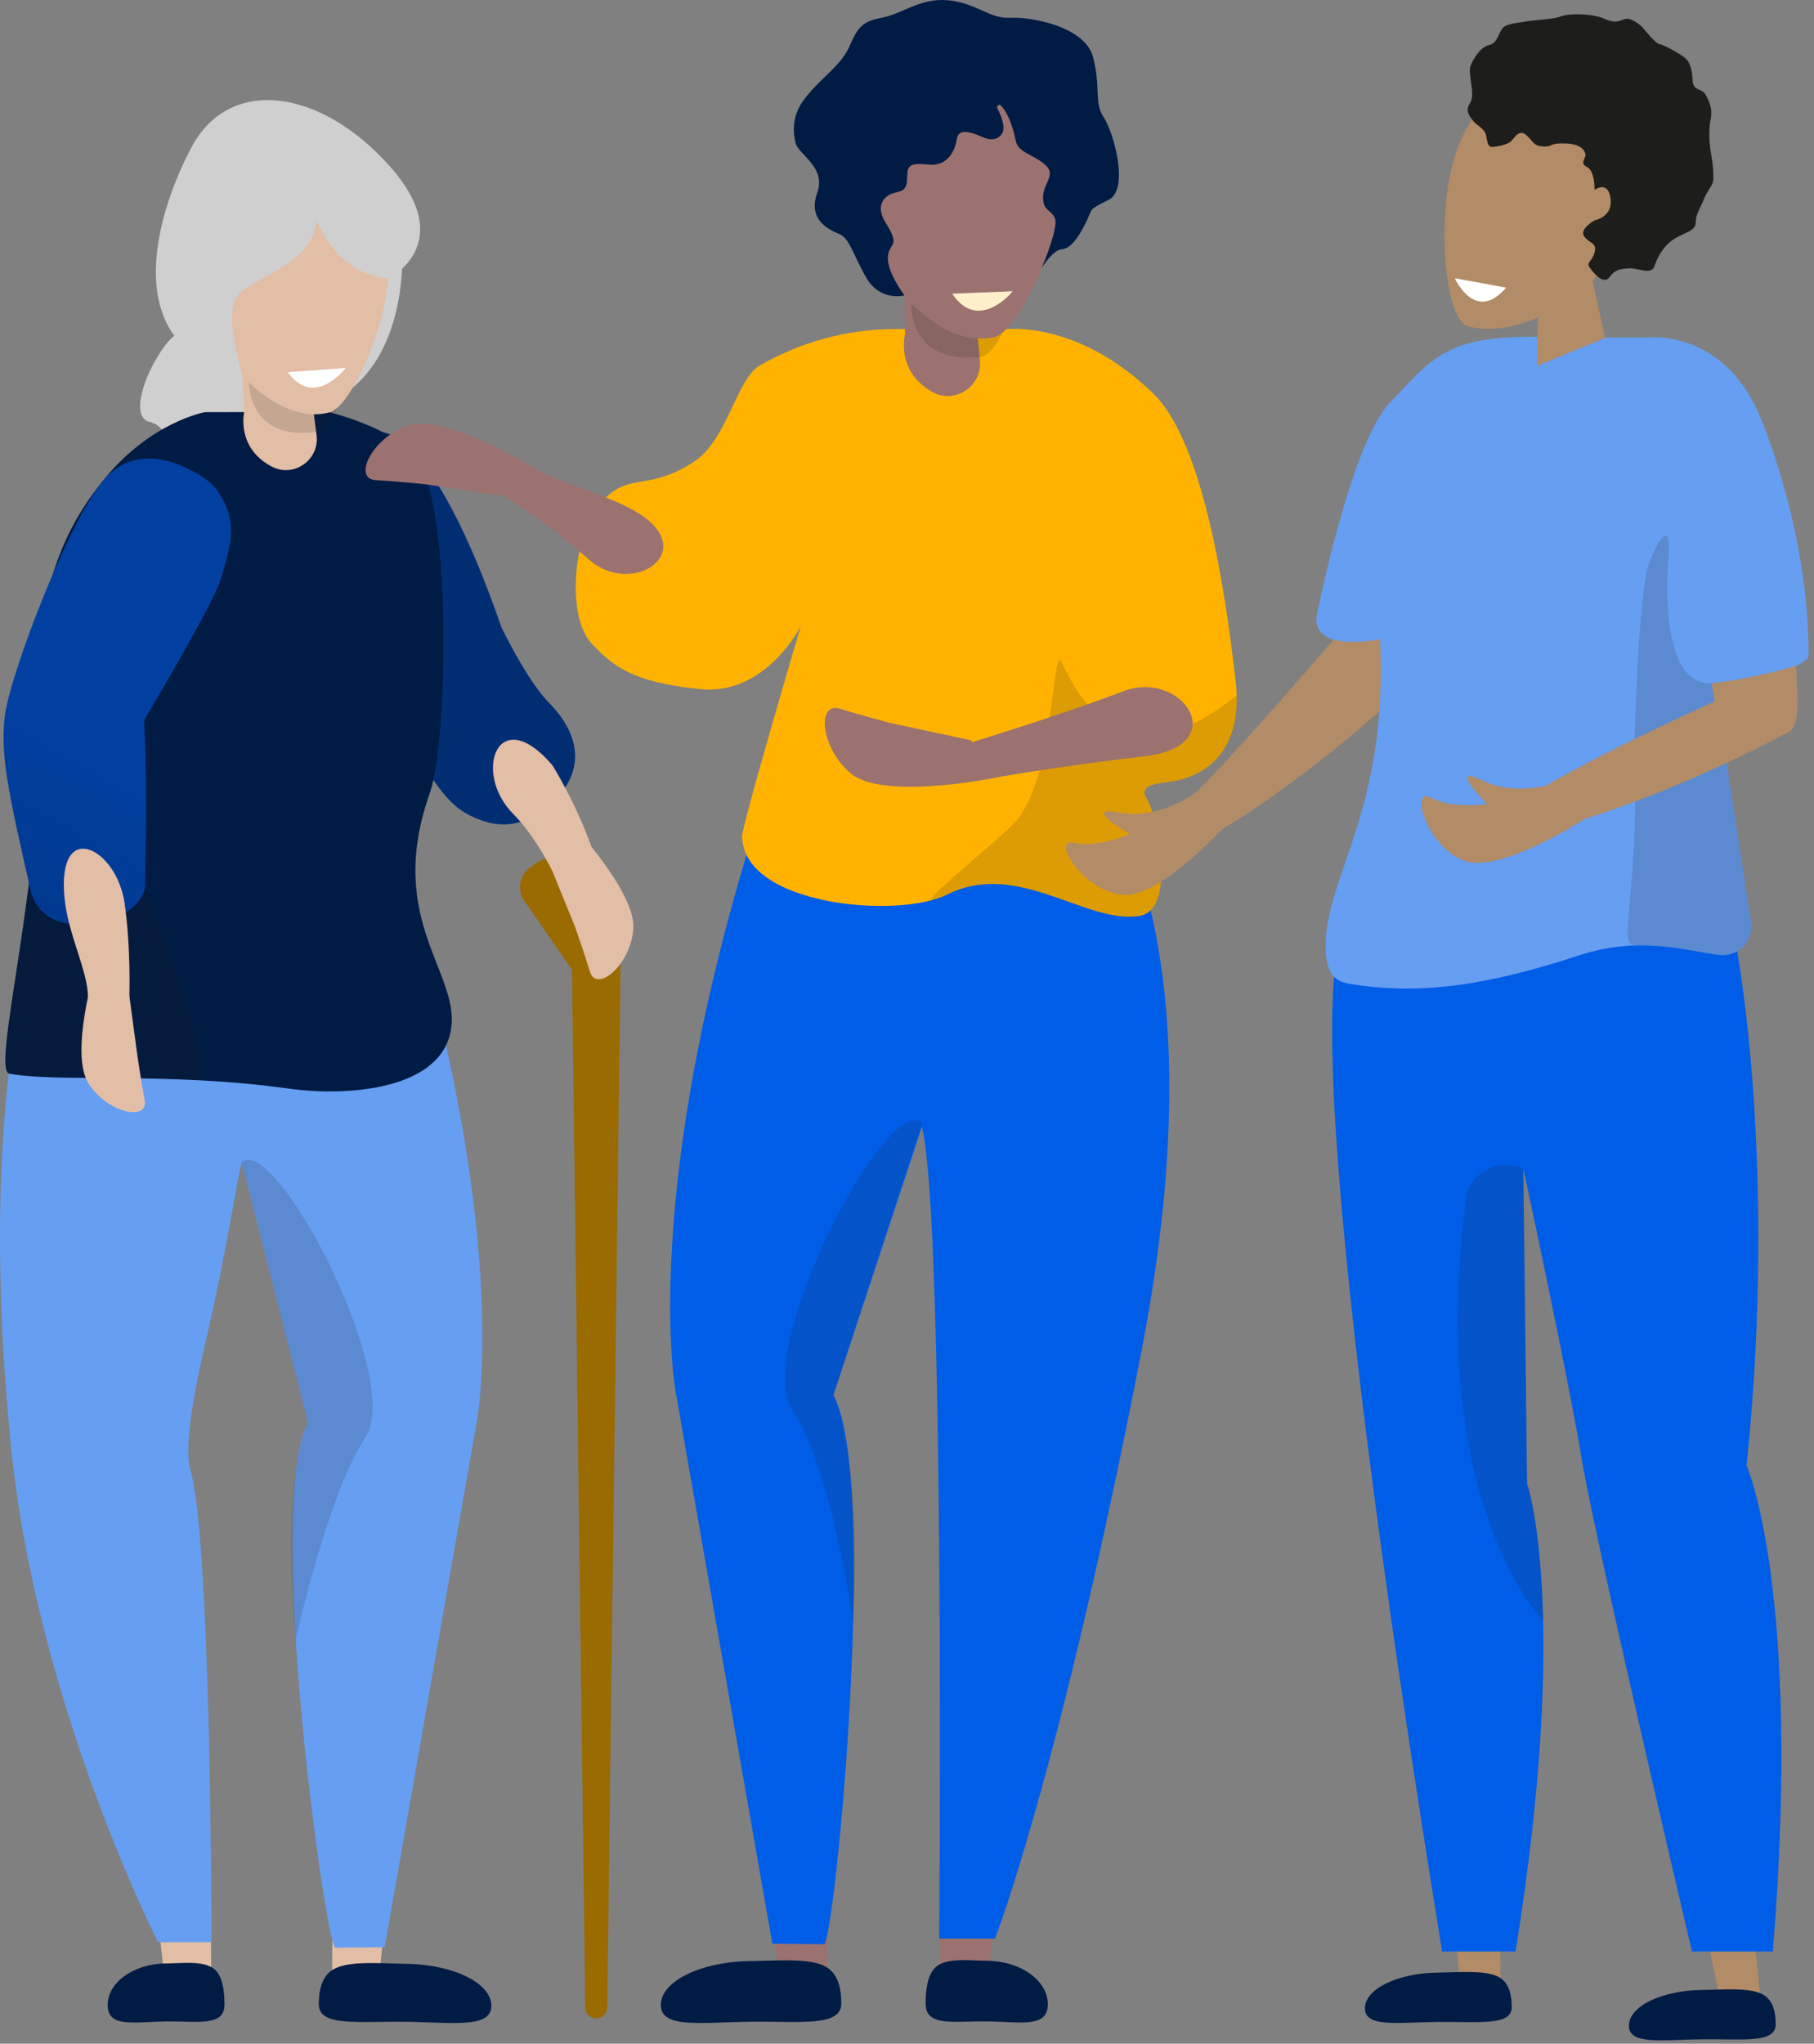 <svg width="301" height="339" viewBox="0 0 301 339" fill="none" xmlns="http://www.w3.org/2000/svg">
<rect x="0" y="0" width="301" height="339" fill="#808080" stroke="none"/>
<path fill-rule="evenodd" clip-rule="evenodd" d="M43.498 56.881C43.498 56.881 42.408 52.205 37.887 53.764C33.367 55.322 30.561 52.828 27.131 57.66C23.703 62.492 21.676 69.195 24.793 69.975C27.911 70.754 27.382 73.824 30.093 74.807C32.805 75.789 38.666 74.651 40.225 72.157C41.784 69.663 44.278 59.998 43.498 56.881L43.498 56.881Z" fill="#CFCFD0"/>
<path fill-rule="evenodd" clip-rule="evenodd" d="M25.865 315.226L27.528 330.27L35.047 328.132L34.961 312.982L25.865 315.226Z" fill="#E2BEA6"/>
<path fill-rule="evenodd" clip-rule="evenodd" d="M27.486 325.689C22.134 325.748 17.828 328.857 17.869 332.634C17.911 336.412 22.239 335.367 27.591 335.308C32.944 335.249 37.294 336.199 37.252 332.422C37.232 330.618 37.061 327.726 35.432 326.522C33.648 325.204 30.284 325.658 27.486 325.689V325.689Z" fill="#001B44"/>
<path fill-rule="evenodd" clip-rule="evenodd" d="M64.287 315.226L62.624 330.27L55.105 328.132L55.191 312.982L64.287 315.226Z" fill="#E2BEA6"/>
<path fill-rule="evenodd" clip-rule="evenodd" d="M67.29 325.74C75.197 325.827 81.573 328.959 81.532 332.737C81.49 336.514 75.091 335.446 67.185 335.359C59.277 335.272 52.857 336.199 52.899 332.422C52.918 330.619 53.157 327.727 55.557 326.532C58.185 325.222 63.158 325.695 67.29 325.74Z" fill="#001B44"/>
<path fill-rule="evenodd" clip-rule="evenodd" d="M66.726 42.263C66.726 42.263 67.497 56.795 58.537 64.302L63.452 42.921L66.726 42.263Z" fill="#CFCFD0"/>
<path fill-rule="evenodd" clip-rule="evenodd" d="M26.232 322.169H35.101C35.101 322.169 35.063 255.65 31.597 243.789C30.158 238.863 33.416 225.782 35.162 217.968C37.622 206.962 39.316 195.908 40.107 192.746L51.12 235.978C43.931 249.176 53.73 320.605 55.58 323.072L63.834 322.993L79.17 235.502C79.17 235.502 85.252 203.264 65.286 141.825C62.132 132.116 12.088 139.379 12.088 139.379C12.088 139.379 -5.564 165.033 1.794 239.683C6.02 282.542 26.232 322.169 26.232 322.169Z" fill="#669EF1"/>
<path opacity="0.15" fill-rule="evenodd" clip-rule="evenodd" d="M40.107 192.745L51.12 235.977C51.12 235.977 46.589 243.621 49.073 271.967C49.073 271.967 54.318 247.963 60.646 238.382C66.974 228.802 45.853 188.164 40.107 192.745L40.107 192.745Z" fill="#1D1D1B"/>
<path fill-rule="evenodd" clip-rule="evenodd" d="M63.244 71.713C63.244 71.713 71.584 70.392 83.222 104.103C83.222 104.103 87.494 112.927 91.038 116.511C96.519 122.053 97.013 128.046 91.714 133.034C86.777 137.68 82.033 137.595 77.192 134.835C72.352 132.077 68.286 122.989 68.286 122.989L63.244 71.713Z" fill="url(#paint0_linear_346_598)"/>
<path fill-rule="evenodd" clip-rule="evenodd" d="M34.016 68.363C34.016 68.363 24.794 69.975 16.899 79.968C13.655 84.075 5.079 95.207 6.325 117.612C7.765 143.47 -1.615 177.513 1.546 178.091C9.94 179.627 27.523 177.715 48.009 180.585C56.685 181.801 72.417 181.127 74.703 171.441C76.989 161.755 63.673 153.077 71.324 131.537C74.359 122.989 75.19 81.913 68.513 75.158C63.968 70.56 54.497 68.342 54.497 68.342L34.016 68.363Z" fill="url(#paint1_linear_346_598)"/>
<path fill-rule="evenodd" clip-rule="evenodd" d="M102.316 154.939C103.582 156.768 103.127 159.277 101.297 160.544L100.148 161.34C98.319 162.607 95.809 162.151 94.543 160.322L87.004 149.436C85.737 147.607 86.193 145.097 88.022 143.83L89.171 143.034C91 141.768 93.51 142.224 94.777 144.053L102.316 154.939Z" fill="#996B00"/>
<path fill-rule="evenodd" clip-rule="evenodd" d="M98.935 334.807C99.936 334.807 100.749 334.001 100.758 333.001L103.01 156.927H94.861L97.114 333.001C97.122 334.001 97.935 334.807 98.935 334.807Z" fill="#996B00"/>
<path fill-rule="evenodd" clip-rule="evenodd" d="M51.375 63.311L52.526 72.16C53.064 76.286 48.71 79.341 45.047 77.37C44.99 77.339 44.934 77.308 44.877 77.277C39.173 74.121 40.516 68.389 40.516 68.389L39.826 54.464L51.375 63.311Z" fill="#E2BEA6"/>
<path opacity="0.15" fill-rule="evenodd" clip-rule="evenodd" d="M52.078 68.72C52.078 68.72 46.244 68.121 41.307 63.416C41.307 63.416 41.095 73.182 52.46 71.659C52.46 71.659 54.168 71.674 55.949 67.647C55.949 67.647 53.424 68.966 52.078 68.72Z" fill="#1D1D1B"/>
<path fill-rule="evenodd" clip-rule="evenodd" d="M34.275 48.514C34.13 58.47 45.596 70.914 54.71 68.392C58.659 67.3 65.677 50.954 64.46 41.072C62.753 27.197 55.024 26.368 47.244 26.255C39.465 26.141 34.42 38.56 34.275 48.514Z" fill="#E2BEA6"/>
<path fill-rule="evenodd" clip-rule="evenodd" d="M90.625 141.95L95.383 153.648C95.383 153.648 96.984 158.154 97.889 161.179C98.948 164.715 104.576 160.248 105.09 154.131C105.604 148.015 94.739 136.515 94.739 136.515L90.625 141.95Z" fill="#E2BEA6"/>
<path fill-rule="evenodd" clip-rule="evenodd" d="M85.17 135.018C88.834 138.681 91.662 144.503 91.662 144.503L98.148 140.474C95.43 132.914 91.676 126.959 91.676 126.959C82.608 116.312 78.322 128.169 85.17 135.018Z" fill="#E2BEA6"/>
<path fill-rule="evenodd" clip-rule="evenodd" d="M47.773 61.74L57.367 61.034C57.367 61.034 52.198 67.89 47.773 61.74Z" fill="white"/>
<path opacity="0.15" fill-rule="evenodd" clip-rule="evenodd" d="M6.325 117.612C7.765 143.47 -1.615 177.513 1.546 178.091C7.842 179.243 19.306 178.456 33.287 179.201C37.947 179.449 5.079 95.207 6.325 117.612Z" fill="#1D1D1B"/>
<path fill-rule="evenodd" clip-rule="evenodd" d="M35.873 81.109C34.575 79.318 31.003 77.497 28.905 76.796C25.886 75.788 21.231 75.235 17.539 79.247C11.563 85.74 1.602 112.005 0.8 118.765C0.065 124.965 1.159 130.538 5.085 147.717C5.826 150.962 8.727 153.234 12.056 153.215C16.622 153.19 22.457 152.199 24.024 147.558C24.024 147.558 24.535 130.963 23.912 119.452C23.912 119.452 35.337 100.297 36.546 96.312C38.303 90.523 39.737 86.443 35.872 81.109H35.873Z" fill="url(#paint2_linear_346_598)"/>
<path fill-rule="evenodd" clip-rule="evenodd" d="M165.502 314.292L163.762 330.026L155.898 327.791L155.988 311.945L165.502 314.292Z" fill="#9B726F"/>
<path fill-rule="evenodd" clip-rule="evenodd" d="M163.805 325.236C169.403 325.298 173.905 328.55 173.863 332.501C173.819 336.451 169.293 335.358 163.695 335.296C158.096 335.235 153.547 336.228 153.59 332.278C153.611 330.392 153.79 327.367 155.494 326.108C157.36 324.729 160.879 325.204 163.805 325.236Z" fill="#001B44"/>
<path fill-rule="evenodd" clip-rule="evenodd" d="M127.688 314.292L129.427 330.026L137.291 327.791L137.201 311.945L127.688 314.292Z" fill="#9B726F"/>
<path fill-rule="evenodd" clip-rule="evenodd" d="M124.546 325.289C116.276 325.38 109.608 328.657 109.651 332.607C109.695 336.558 116.387 335.441 124.656 335.35C132.927 335.259 139.642 336.228 139.598 332.278C139.578 330.392 139.328 327.368 136.818 326.118C134.069 324.748 128.868 325.242 124.546 325.289V325.289Z" fill="#001B44"/>
<path fill-rule="evenodd" clip-rule="evenodd" d="M165.117 321.554H155.84C155.84 321.554 156.847 202.386 152.977 186.905L138.296 231.407C145.815 245.211 138.728 319.918 136.794 322.498L128.16 322.416L112.121 230.909C112.121 230.909 105.76 197.192 126.641 132.933C129.941 122.779 182.282 130.375 182.282 130.375C182.282 130.375 202.971 154.164 189.425 224.032C175.879 293.9 165.117 321.554 165.117 321.554H165.117Z" fill="#005DE7"/>
<path fill-rule="evenodd" clip-rule="evenodd" d="M166.869 54.606C166.869 54.606 178.843 53.028 191.438 65.359C199.884 73.628 203.45 99.12 205.048 113.116C206.208 123.267 201.395 128.729 193.835 129.713C191.281 130.045 188.868 130.383 190.372 132.639C191.876 134.895 195.347 150.773 189.191 151.899C180.411 153.504 168.968 142.475 157.144 148.39C148.949 152.489 123.152 150.19 123.152 138.658C123.152 136.725 132.869 103.894 132.869 103.894C132.869 103.894 127.05 115.401 116.243 114.314C104.802 113.162 101.694 110.468 98.161 106.727C93.841 102.153 94.812 87.078 101.278 81.864C105.02 78.848 108.326 81.078 115.204 76.555C120.65 72.972 122.232 62.863 126.029 60.66C132.893 56.681 140.677 54.574 148.61 54.583L166.869 54.606Z" fill="url(#paint3_linear_346_598)"/>
<path fill-rule="evenodd" clip-rule="evenodd" d="M161.709 50.483L162.605 59.773C163.024 64.104 158.367 67.146 154.606 64.958C154.548 64.924 154.49 64.889 154.431 64.855C148.578 61.358 150.181 55.413 150.181 55.413L149.945 40.833L161.709 50.483Z" fill="#9B726F"/>
<path opacity="0.15" fill-rule="evenodd" clip-rule="evenodd" d="M152.979 186.191L138.298 231.408C138.298 231.408 143.08 241.259 141.565 269.049C141.565 269.049 138.116 243.943 131.498 233.923C124.88 223.904 146.969 181.4 152.979 186.191L152.979 186.191Z" fill="#1D1D1B"/>
<path fill-rule="evenodd" clip-rule="evenodd" d="M83.683 82.282L70.619 80.332C70.619 80.332 65.643 79.816 62.346 79.641C58.491 79.438 61.643 72.615 67.733 70.584C73.824 68.553 88.367 77.487 88.367 77.487L83.683 82.282Z" fill="#9B726F"/>
<path fill-rule="evenodd" clip-rule="evenodd" d="M97.684 92.791C88.983 85.088 81.871 81.272 81.871 81.272L88.368 77.487C92.311 79.983 98.43 81.242 104.272 84.191C117.329 90.782 105.269 99.505 97.684 92.791Z" fill="#9B726F"/>
<path fill-rule="evenodd" clip-rule="evenodd" d="M52.571 36.531C52.571 36.531 55.645 45.431 64.458 46.203C64.458 46.203 76.191 40.428 64.6 27.49C53.009 14.552 38.045 12.682 31.809 24.372C25.574 36.063 19.43 57.871 40.212 62.271C40.212 62.271 37.265 52.897 39.136 49.468C41.006 46.039 51.665 44.48 52.571 36.531V36.531Z" fill="#CFCFD0"/>
<path opacity="0.15" fill-rule="evenodd" clip-rule="evenodd" d="M162.254 56.16C162.254 56.16 156.177 55.332 151.18 50.242C151.18 50.242 150.619 60.443 162.552 59.247C162.552 59.247 164.337 59.322 166.339 55.174C166.339 55.174 163.653 56.465 162.254 56.16H162.254Z" fill="#1D1D1B"/>
<path fill-rule="evenodd" clip-rule="evenodd" d="M144.35 34.42C143.852 44.822 155.405 58.228 165.02 55.909C169.187 54.904 177.09 38.062 176.162 27.691C174.859 13.127 166.809 11.992 158.68 11.602C150.552 11.213 144.848 24.019 144.35 34.42H144.35Z" fill="#9B726F"/>
<path fill-rule="evenodd" clip-rule="evenodd" d="M158 48.715L168.053 48.311C168.053 48.311 162.412 55.298 158 48.715Z" fill="#FFF0CC"/>
<path fill-rule="evenodd" clip-rule="evenodd" d="M166.093 17.517C165.802 17.208 165.304 17.549 165.493 17.929C166.118 19.192 166.847 21.041 166.341 22.008C166.341 22.008 165.548 23.879 163.027 22.735C160.505 21.592 158.988 21.501 158.759 23.105C158.532 24.71 157.388 27.62 154.167 27.308C150.946 26.996 150.529 27.412 150.529 29.386C150.529 31.361 149.906 31.672 148.452 31.984C146.997 32.296 145.009 33.88 146.984 36.998C148.958 40.115 148.178 40.35 147.711 41.259C147.244 42.167 146.555 44.065 150.078 49.009C150.078 49.009 146.061 50.066 143.775 46.117C141.488 42.168 141.009 39.479 139.138 38.752C137.267 38.024 134.045 36.258 135.605 31.997C137.163 27.736 132.43 25.585 132.006 23.723C131.097 19.722 132.487 17.371 134.773 14.877C137.059 12.383 139.618 10.564 140.865 7.862C142.112 5.16 142.632 3.602 146.165 2.978C149.698 2.355 152.608 -0.373 157.284 0.043C161.96 0.458 164.246 3.16 167.572 2.952C170.897 2.744 180.016 4.336 181.367 9.451C182.718 14.565 181.471 16.955 183.133 19.449C184.796 21.943 187.42 31.361 183.991 33.127C180.561 34.894 181.393 34.374 180.354 36.557C179.315 38.739 177.835 41.233 176.236 41.337C174.639 41.44 172.85 44.464 172.85 44.464C172.85 44.464 175.677 37.804 175.054 36.245C174.43 34.686 173.08 35.102 173.08 32.712C173.08 30.321 175.47 28.97 173.288 27.204C171.105 25.437 168.936 25.333 168.52 23.255C168.196 21.63 167.481 18.989 166.093 17.517L166.093 17.517Z" fill="#001B44"/>
<path opacity="0.15" fill-rule="evenodd" clip-rule="evenodd" d="M205.232 115.436C205.504 124.094 200.797 128.807 193.836 129.713C191.282 130.045 188.869 130.383 190.373 132.639C191.877 134.895 195.348 150.773 189.192 151.899C180.412 153.504 168.969 142.475 157.145 148.39C148.95 152.489 162.146 142.501 168.054 136.77C175.174 129.863 174.451 105.91 176.237 109.919C186.791 133.602 205.209 114.692 205.232 115.436L205.232 115.436Z" fill="#1D1D1B"/>
<path fill-rule="evenodd" clip-rule="evenodd" d="M161.176 122.812L147.695 119.915C147.695 119.915 142.644 118.591 139.357 117.549C135.516 116.331 136.088 124.155 141.292 128.379C146.496 132.603 163.991 129.221 163.991 129.221L161.176 122.812Z" fill="#9B726F"/>
<path fill-rule="evenodd" clip-rule="evenodd" d="M186.375 114.663C175.041 118.99 158.453 123.987 158.453 123.987L163.99 129.221C168.761 128.231 182.858 126.221 189.65 125.487C204.831 123.847 196.254 110.891 186.375 114.663Z" fill="#9B726F"/>
<path fill-rule="evenodd" clip-rule="evenodd" d="M225.712 100.928C225.712 100.928 207.207 122.755 197.648 132.302L202.825 137.501C202.825 137.501 218.858 128.528 239.651 107.938C239.651 107.938 234.258 107.02 225.712 100.928Z" fill="#B28B67"/>
<path fill-rule="evenodd" clip-rule="evenodd" d="M198.703 131.278C198.703 131.278 192.491 136.061 185.779 134.794C179.068 133.527 187.493 138.348 187.493 138.348C187.493 138.348 182.183 140.721 178.224 139.787C174.266 138.854 179.585 147.767 186.247 148.429C192.91 149.09 204.777 135.374 204.777 135.374L198.703 131.278Z" fill="#B28B67"/>
<path fill-rule="evenodd" clip-rule="evenodd" d="M283.299 321.546L285.951 334.145L292.14 331.713L290.814 318.893L283.299 321.546Z" fill="#B28B67"/>
<path fill-rule="evenodd" clip-rule="evenodd" d="M282.403 330.083C275.678 330.157 270.253 332.822 270.289 336.035C270.324 339.248 275.767 338.34 282.494 338.266C289.22 338.192 294.682 338.98 294.646 335.768C294.63 334.234 294.427 331.774 292.385 330.757C290.15 329.643 285.919 330.045 282.403 330.083Z" fill="#001B44"/>
<path fill-rule="evenodd" clip-rule="evenodd" d="M241.154 318.257L242.569 331.055L248.965 329.237L248.892 316.348L241.154 318.257Z" fill="#B28B67"/>
<path fill-rule="evenodd" clip-rule="evenodd" d="M288.036 156.602C288.036 156.602 295.073 192.354 289.813 243.068C289.813 243.068 299.046 263.939 294.167 323.706H280.751C280.751 323.706 264.759 255.876 262.429 241.849C260.097 227.821 252.764 193.804 252.764 193.804L253.388 246.118C253.388 246.118 260.625 266.988 251.477 323.706H239.279C239.605 324.734 215.697 184.429 222.151 156.602H288.036Z" fill="#005DE7"/>
<path fill-rule="evenodd" clip-rule="evenodd" d="M273.499 55.973C273.499 55.973 285.573 54.555 291.794 68.479C291.794 68.479 300.304 87.756 300.083 109.07C300.083 109.07 298.512 111.898 284.476 113.301L290.58 153.128C290.948 156.171 288.377 158.753 285.331 158.406C279.793 157.774 272.326 155.079 261.803 158.538C246.524 163.558 235.11 165.148 223.61 163.128C220.415 162.567 219.894 159.716 219.966 156.473C220.224 144.946 230.369 134.051 229.002 106.031C229.002 106.031 217.834 108.391 218.444 102.292C218.444 102.292 224.135 73.531 230.596 66.829C237.806 59.351 239.909 55.1 258.252 55.973H273.499Z" fill="url(#paint4_linear_346_598)"/>
<path fill-rule="evenodd" clip-rule="evenodd" d="M255.234 49.855L255.014 60.703L266.341 56.07L263.374 42.563L255.234 49.855Z" fill="#B28B67"/>
<path fill-rule="evenodd" clip-rule="evenodd" d="M268.891 39.066C265.862 49.194 251.445 56.472 243.531 54.105C239.363 52.859 237.989 32.948 242.374 23.329C248.53 9.824 256.62 11.449 264.535 13.816C272.449 16.183 271.92 28.939 268.891 39.066H268.891Z" fill="#B28B67"/>
<path fill-rule="evenodd" clip-rule="evenodd" d="M238.599 327.202C231.873 327.276 226.449 329.941 226.485 333.153C226.52 336.367 231.963 335.458 238.689 335.384C245.415 335.31 250.877 336.099 250.842 332.886C250.825 331.352 250.622 328.892 248.581 327.875C246.346 326.761 242.115 327.163 238.599 327.202Z" fill="#001B44"/>
<path opacity="0.15" fill-rule="evenodd" clip-rule="evenodd" d="M252.763 193.804L253.388 246.118C253.388 246.118 255.396 250.059 256.057 268.829C256.057 268.829 236.716 249.301 243.269 198.777C243.834 194.424 248.738 192.051 252.763 193.804V193.804Z" fill="#1D1D1B"/>
<path opacity="0.15" fill-rule="evenodd" clip-rule="evenodd" d="M276.835 92.786C276.835 92.786 274.745 114.526 284.477 113.3L290.58 153.128C290.948 156.171 288.377 158.752 285.331 158.405C281.177 157.931 276.962 156.621 271.651 156.819C267.918 156.957 272.039 151.1 271.208 123.647C271.208 123.647 271.826 98.055 273.65 93.425C275.726 88.15 277.346 86.818 276.835 92.786V92.786Z" fill="#1D1D1B"/>
<path fill-rule="evenodd" clip-rule="evenodd" d="M284.482 116.354C284.482 116.354 268.432 123.491 256.703 130.194L260.333 136.569C260.333 136.569 275.087 132.887 296.926 121.372C299.093 120.23 298.013 112.346 298.013 110.455C298.013 110.455 290.791 112.598 284.031 113.341L284.482 116.354Z" fill="#B28B67"/>
<path fill-rule="evenodd" clip-rule="evenodd" d="M259.421 129.482C259.421 129.482 252.172 132.467 246.028 129.482C239.884 126.498 246.748 133.362 246.748 133.362C246.748 133.362 241 134.257 237.426 132.318C233.852 130.378 236.644 140.375 242.899 142.762C249.155 145.15 264.207 135.029 264.207 135.029L259.421 129.482Z" fill="#B28B67"/>
<path fill-rule="evenodd" clip-rule="evenodd" d="M249.908 47.71L241.396 46.148C241.396 46.148 244.765 53.74 249.908 47.71Z" fill="white"/>
<path fill-rule="evenodd" clip-rule="evenodd" d="M21.224 163.393L22.774 174.931C22.774 174.931 23.43 179.509 24.014 182.505C24.698 186.008 17.872 184.715 14.682 179.709C11.491 174.704 15.87 160.269 15.87 160.269L21.224 163.393Z" fill="#E2BEA6"/>
<path fill-rule="evenodd" clip-rule="evenodd" d="M20.686 149.886C21.771 157.653 21.457 165.501 21.457 165.501L14.599 165.423C14.596 161.109 11.3 155.02 10.711 148.999C9.395 135.541 19.391 140.611 20.686 149.886V149.886Z" fill="#E2BEA6"/>
<path fill-rule="evenodd" clip-rule="evenodd" d="M264.601 31.494C264.601 31.494 266.693 29.954 267.2 32.638C267.708 35.322 265.774 36.265 264.601 36.555C264.601 36.555 262.05 37.933 262.848 39.166C263.646 40.4 265.049 40.184 264.601 41.851C264.153 43.518 263.111 43.438 263.814 44.421C264.516 45.404 266.112 47.279 267.055 45.985C267.998 44.691 268.88 44.604 270.331 44.508C271.782 44.413 274.031 45.719 274.538 44.123C275.046 42.527 276.231 40.496 278.045 39.48C279.858 38.465 281.381 38.248 281.381 36.869C281.381 35.491 282.058 34.742 282.711 33.073C283.364 31.405 284.295 30.798 284.295 29.615C284.295 28.431 284.307 27.766 283.945 25.662C283.582 23.559 283.497 21.576 283.859 19.762C284.223 17.949 283.545 16.644 282.965 15.628C282.385 14.612 280.934 15.12 280.862 13.379C280.789 11.638 280.499 10.26 279.411 9.462C278.323 8.664 276.062 7.419 275.41 7.346C274.756 7.274 272.87 4.941 272.58 4.578C272.29 4.215 270.694 2.909 269.751 3.127C268.808 3.345 268.301 4.022 266.197 3.103C264.093 2.184 260.257 2.208 259.008 2.716C257.758 3.224 255.232 3.212 253.128 3.575C251.024 3.937 249.876 3.937 249.223 4.808C248.57 5.678 248.498 7.129 247.047 7.491C245.596 7.854 244.52 9.68 244.013 10.913C243.505 12.146 244.886 15.737 243.918 17.115C242.948 18.493 244.081 19.509 244.47 20.089C244.859 20.669 246.382 21.322 246.6 22.482C246.817 23.643 246.924 24.371 247.521 24.368C248.119 24.366 250.154 24.078 250.807 23.353C251.459 22.628 252.185 21.322 253.418 22.555C254.651 23.788 254.579 24.225 256.174 24.296C257.77 24.367 256.932 23.716 259.672 23.788C262.412 23.861 263.011 25.021 263.075 25.674C263.138 26.327 262.05 27.078 263.355 27.718C264.661 28.358 264.601 31.494 264.601 31.494L264.601 31.494Z" fill="#1D1D1B"/>
<defs>
<linearGradient id="paint0_linear_346_598" x1="-6298.57" y1="108.344" x2="-6322.27" y2="99.715" gradientUnits="userSpaceOnUse">
<stop stop-color="#012E73"/>
<stop offset="1" stop-color="#0140A1"/>
</linearGradient>
<linearGradient id="paint1_linear_346_598" x1="2878.33" y1="185.781" x2="2919.88" y2="71.62" gradientUnits="userSpaceOnUse">
<stop stop-color="#001B44"/>
<stop offset="0.858" stop-color="#0140A1"/>
</linearGradient>
<linearGradient id="paint2_linear_346_598" x1="-1645.06" y1="-727.574" x2="-1606.85" y2="-794.949" gradientUnits="userSpaceOnUse">
<stop offset="9.00396e-07" stop-color="#012E73"/>
<stop offset="0.552" stop-color="#01378A"/>
<stop offset="1" stop-color="#0140A1"/>
</linearGradient>
<linearGradient id="paint3_linear_346_598" x1="-6433.49" y1="144.09" x2="-6354.07" y2="64.663" gradientUnits="userSpaceOnUse">
<stop offset="0.137" stop-color="#B27C00"/>
<stop offset="0.923" stop-color="#FFB300"/>
</linearGradient>
<linearGradient id="paint4_linear_346_598" x1="1624.63" y1="156.202" x2="1707.8" y2="73.029" gradientUnits="userSpaceOnUse">
<stop stop-color="#669EF1"/>
<stop offset="1" stop-color="#99BEF5"/>
</linearGradient>
</defs>
</svg>
